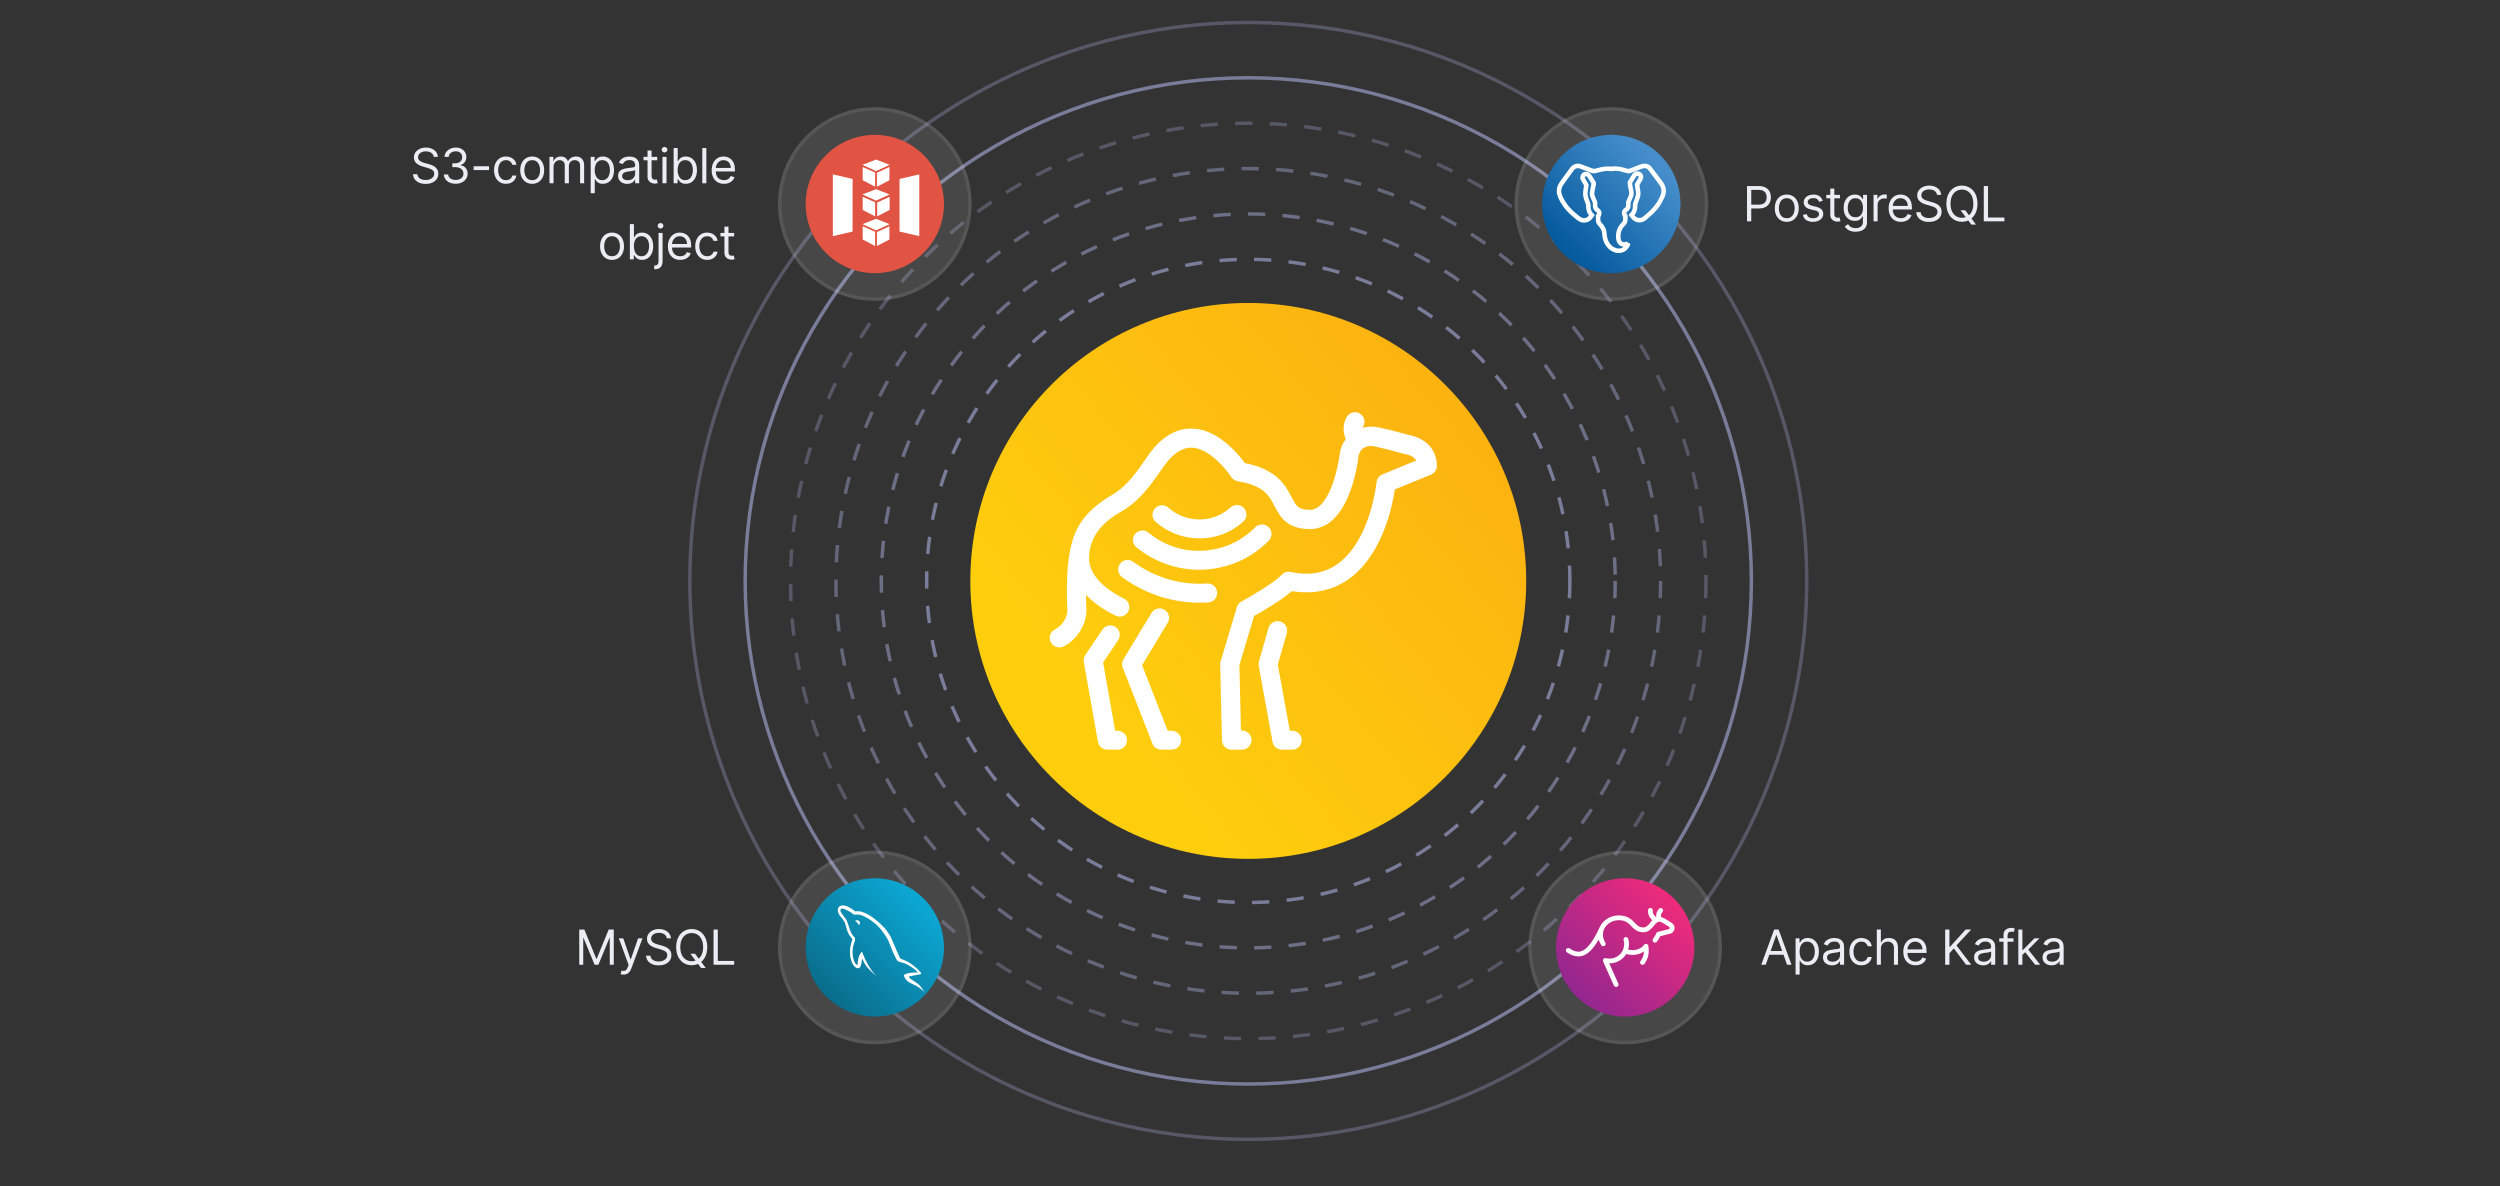 <svg width="723" height="343" viewBox="0 0 723 343" fill="none" xmlns="http://www.w3.org/2000/svg">
<rect x="0" y="0" width="723" height="343" fill="#333333" stroke="none"/>
<circle opacity="0.5" cx="361.001" cy="168" r="132.376" stroke="#C0C8FF" stroke-opacity="0.5" stroke-dasharray="5 5"></circle>
<circle cx="361" cy="168" r="145.5" stroke="#C0C8FF" stroke-opacity="0.5"></circle>
<circle opacity="0.5" cx="361" cy="168" r="161.5" stroke="#C0C8FF" stroke-opacity="0.5"></circle>
<circle opacity="0.8" cx="361" cy="168" r="106.129" stroke="#C0C8FF" stroke-opacity="0.5" stroke-dasharray="5 5"></circle>
<circle opacity="0.7" cx="361.001" cy="168" r="119.253" stroke="#C0C8FF" stroke-opacity="0.5" stroke-dasharray="5 5"></circle>
<circle cx="361" cy="168" r="93.006" stroke="#C0C8FF" stroke-opacity="0.5" stroke-dasharray="5 5"></circle>
<path d="M360.999 248.382C405.393 248.382 441.381 212.394 441.381 168C441.381 123.606 405.393 87.618 360.999 87.618C316.605 87.618 280.617 123.606 280.617 168C280.617 212.394 316.605 248.382 360.999 248.382Z" fill="url(#paint0_linear_10584_18460)"></path>
<path d="M373.699 216.803H370.71C369.378 216.803 368.241 215.864 368.014 214.535L364.018 192.537C363.953 192.116 363.953 191.694 364.083 191.306L366.844 181.618C367.267 180.16 368.794 179.318 370.256 179.739C371.717 180.16 372.562 181.683 372.14 183.141L369.541 192.213L373.017 211.328H373.699C375.226 211.328 376.461 212.559 376.461 214.082C376.461 215.605 375.226 216.803 373.699 216.803ZM359.144 216.803H356.155C354.661 216.803 353.426 215.605 353.394 214.114L352.874 192.116C352.874 191.824 352.907 191.532 353.004 191.273L357.715 175.56C357.845 175.171 358.007 174.847 358.267 174.556C358.462 174.296 358.722 174.102 359.047 173.94C361.549 172.579 368.469 168.562 370.678 166.229C370.743 166.164 370.808 166.099 370.873 166.035C371.165 165.775 371.523 165.581 371.88 165.451C372.237 165.322 372.627 165.29 373.017 165.354C373.115 165.354 373.212 165.387 373.309 165.419C378.735 166.553 383.218 165.743 387.02 162.957C396.181 156.25 398.001 140.375 398.098 139.5C398.196 138.496 398.813 137.589 399.788 137.2L409.567 133.182C409.112 132.405 408.105 131.563 405.896 131.206C405.798 131.174 405.701 131.174 405.603 131.141C401.997 130.137 397.513 129.003 396.604 128.971C394.654 128.971 393.387 129.91 392.9 131.757C392.575 134.705 389.976 153.01 378.833 153.01C372.075 153.01 370.158 149.317 368.599 146.369C367.007 143.323 365.512 140.407 357.942 139.176C357.163 139.047 356.48 138.593 356.058 137.945C354.563 135.645 349.625 129.619 344.622 129.457C341.925 129.392 339.294 131.109 336.792 134.543C336.435 135.029 336.045 135.58 335.655 136.163C333.283 139.565 330.067 144.198 325.616 147.114C325.356 147.308 324.999 147.503 324.609 147.729C321.945 149.285 316.877 152.298 315.382 158.065C315.382 158.097 315.35 158.162 315.35 158.194C315.09 159.199 314.96 160.333 314.96 161.499C314.96 167.817 322.66 171.964 325.031 173.098C326.396 173.746 326.981 175.398 326.331 176.759C325.681 178.119 324.024 178.703 322.66 178.055C320.873 177.212 317.429 175.365 314.538 172.482C314.375 172.32 314.213 172.158 314.05 171.996C314.083 173.357 314.115 174.75 314.18 176.208C314.375 180.387 311.451 185.117 307.52 186.964C306.155 187.612 304.499 187.029 303.849 185.636C303.199 184.275 303.784 182.623 305.181 181.975C307.293 181.003 308.755 178.249 308.69 176.467C308.397 170.603 308.397 162.471 310.022 156.866C312.036 148.799 318.956 144.684 321.815 142.999C322.14 142.805 322.432 142.643 322.595 142.513C326.168 140.181 329.06 136.034 331.139 133.02C331.562 132.405 331.984 131.822 332.341 131.303C335.98 126.282 340.171 123.819 344.817 123.949C348.683 124.046 352.549 125.99 356.35 129.683C358.007 131.303 359.274 132.923 360.022 133.928C369.346 135.774 371.75 140.375 373.537 143.777C374.934 146.466 375.454 147.438 378.865 147.438C382.049 147.438 384.193 143.323 385.428 139.857C386.922 135.645 387.474 131.303 387.507 130.915C387.507 130.817 387.539 130.72 387.572 130.591C387.572 130.558 387.572 130.558 387.572 130.526C387.897 129.165 388.449 127.999 389.196 126.994C388.482 125.31 388.157 123.074 389.424 120.677C390.139 119.348 391.795 118.797 393.128 119.51C394.46 120.223 395.012 121.875 394.297 123.204C394.2 123.366 394.135 123.528 394.102 123.69C394.914 123.495 395.792 123.366 396.701 123.366C398.521 123.366 404.434 124.953 407.033 125.698C412.361 126.638 415.545 130.007 415.545 134.738C415.545 135.839 414.862 136.844 413.823 137.265L403.394 141.541C402.679 146.369 399.82 160.3 390.333 167.266C385.59 170.732 380.002 171.964 373.602 170.959C370.483 173.648 365.025 176.856 362.686 178.152L358.43 192.375L358.884 211.263H359.177C360.704 211.263 361.938 212.494 361.938 214.017C361.938 215.54 360.671 216.803 359.144 216.803ZM338.839 216.803H335.85C334.713 216.803 333.706 216.123 333.283 215.054L324.706 193.088C324.382 192.31 324.479 191.403 324.901 190.69L332.991 177.277C333.771 175.981 335.46 175.56 336.76 176.337C338.059 177.115 338.482 178.8 337.702 180.096L330.294 192.375L337.702 211.328H338.807C340.333 211.328 341.568 212.559 341.568 214.082C341.568 215.605 340.366 216.803 338.839 216.803ZM323.212 216.803H320.223C318.891 216.803 317.754 215.864 317.526 214.535L313.433 191.468C313.303 190.755 313.465 190.042 313.855 189.459L318.826 182.072C319.671 180.808 321.393 180.484 322.627 181.327C323.894 182.169 324.219 183.886 323.374 185.117L319.021 191.597L322.497 211.328H323.179C324.706 211.328 325.941 212.559 325.941 214.082C325.941 215.605 324.739 216.803 323.212 216.803ZM346.929 174.296C338.871 174.296 331.009 171.704 324.479 166.877C323.244 165.97 323.017 164.253 323.894 163.054C324.804 161.823 326.526 161.596 327.728 162.471C333.901 167.039 341.471 169.242 349.073 168.756C350.6 168.659 351.899 169.793 351.997 171.316C352.094 172.838 350.957 174.134 349.43 174.232C348.618 174.264 347.773 174.296 346.929 174.296ZM346.799 164.771C340.236 164.771 333.771 162.471 328.638 158.259C327.468 157.287 327.306 155.57 328.28 154.404C329.255 153.237 330.977 153.075 332.146 154.047C337.085 158.129 343.322 159.944 349.658 159.101C354.791 158.453 359.404 156.153 363.011 152.492C364.083 151.423 365.805 151.39 366.909 152.46C367.981 153.529 368.014 155.246 366.942 156.347C362.458 160.916 356.708 163.734 350.34 164.544C349.203 164.706 348.001 164.771 346.799 164.771ZM346.831 155.7C342.218 155.7 337.734 154.015 334.226 150.937C333.089 149.933 332.991 148.215 333.998 147.049C335.005 145.915 336.727 145.818 337.897 146.822C340.821 149.414 344.719 150.613 348.553 150.127C351.282 149.771 353.816 148.604 355.863 146.757C357 145.753 358.722 145.818 359.762 146.952C360.769 148.086 360.704 149.803 359.567 150.84C356.675 153.432 353.134 155.084 349.268 155.57C348.423 155.635 347.611 155.7 346.831 155.7Z" fill="white"></path>
<path d="M125.434 45.364C125.374 44.86 125.132 44.469 124.708 44.19C124.284 43.912 123.763 43.773 123.147 43.773C122.696 43.773 122.302 43.846 121.964 43.992C121.629 44.137 121.367 44.338 121.178 44.593C120.993 44.848 120.9 45.138 120.9 45.463C120.9 45.735 120.964 45.968 121.094 46.164C121.226 46.356 121.395 46.517 121.601 46.646C121.806 46.772 122.022 46.877 122.247 46.959C122.473 47.039 122.68 47.104 122.869 47.153L123.903 47.432C124.168 47.501 124.463 47.597 124.788 47.72C125.116 47.843 125.429 48.01 125.727 48.222C126.029 48.431 126.277 48.7 126.473 49.028C126.669 49.356 126.766 49.758 126.766 50.236C126.766 50.786 126.622 51.283 126.334 51.727C126.049 52.171 125.631 52.524 125.081 52.786C124.534 53.048 123.87 53.179 123.087 53.179C122.358 53.179 121.727 53.061 121.193 52.826C120.663 52.591 120.245 52.263 119.94 51.842C119.639 51.421 119.468 50.932 119.428 50.375H120.701C120.734 50.76 120.863 51.078 121.089 51.33C121.317 51.578 121.606 51.764 121.954 51.886C122.305 52.006 122.683 52.065 123.087 52.065C123.558 52.065 123.981 51.989 124.355 51.837C124.73 51.681 125.026 51.465 125.245 51.19C125.464 50.912 125.573 50.587 125.573 50.216C125.573 49.878 125.479 49.603 125.29 49.391C125.101 49.178 124.852 49.006 124.544 48.874C124.236 48.741 123.903 48.625 123.545 48.526L122.292 48.168C121.496 47.939 120.867 47.612 120.403 47.188C119.939 46.764 119.707 46.209 119.707 45.523C119.707 44.953 119.861 44.456 120.169 44.031C120.481 43.604 120.898 43.272 121.422 43.037C121.949 42.798 122.537 42.679 123.187 42.679C123.843 42.679 124.426 42.797 124.937 43.032C125.447 43.264 125.852 43.582 126.15 43.986C126.451 44.391 126.611 44.85 126.627 45.364H125.434ZM131.805 53.139C131.149 53.139 130.564 53.026 130.05 52.801C129.539 52.576 129.133 52.263 128.832 51.861C128.534 51.457 128.371 50.988 128.345 50.455H129.597C129.624 50.783 129.737 51.066 129.936 51.305C130.134 51.54 130.395 51.722 130.716 51.852C131.038 51.981 131.394 52.045 131.785 52.045C132.222 52.045 132.61 51.969 132.948 51.817C133.286 51.664 133.552 51.452 133.744 51.18C133.936 50.909 134.032 50.594 134.032 50.236C134.032 49.861 133.939 49.532 133.754 49.246C133.568 48.958 133.296 48.733 132.938 48.57C132.58 48.408 132.143 48.327 131.626 48.327H130.811V47.233H131.626C132.03 47.233 132.385 47.16 132.69 47.014C132.998 46.868 133.238 46.663 133.411 46.398C133.586 46.133 133.674 45.821 133.674 45.463C133.674 45.118 133.598 44.818 133.445 44.563C133.293 44.308 133.078 44.109 132.799 43.967C132.524 43.824 132.199 43.753 131.825 43.753C131.473 43.753 131.142 43.818 130.83 43.947C130.522 44.073 130.27 44.257 130.075 44.499C129.879 44.737 129.773 45.026 129.757 45.364H128.563C128.583 44.83 128.744 44.363 129.046 43.962C129.347 43.557 129.742 43.242 130.229 43.017C130.719 42.792 131.258 42.679 131.845 42.679C132.474 42.679 133.015 42.807 133.465 43.062C133.916 43.314 134.262 43.647 134.504 44.061C134.746 44.475 134.867 44.923 134.867 45.403C134.867 45.977 134.717 46.466 134.415 46.87C134.117 47.274 133.711 47.554 133.197 47.71V47.79C133.84 47.896 134.342 48.169 134.703 48.61C135.065 49.048 135.245 49.59 135.245 50.236C135.245 50.789 135.094 51.286 134.793 51.727C134.494 52.165 134.087 52.51 133.57 52.761C133.053 53.013 132.464 53.139 131.805 53.139ZM141.423 48.088V49.182H136.969V48.088H141.423ZM146.34 53.159C145.624 53.159 145.008 52.99 144.491 52.652C143.974 52.314 143.576 51.848 143.298 51.255C143.019 50.662 142.88 49.984 142.88 49.222C142.88 48.446 143.022 47.762 143.308 47.168C143.596 46.572 143.997 46.106 144.511 45.771C145.028 45.433 145.631 45.264 146.32 45.264C146.857 45.264 147.341 45.364 147.772 45.562C148.203 45.761 148.556 46.04 148.831 46.398C149.106 46.756 149.277 47.173 149.343 47.651H148.17C148.08 47.303 147.881 46.994 147.573 46.726C147.268 46.454 146.857 46.318 146.34 46.318C145.883 46.318 145.482 46.438 145.137 46.676C144.796 46.911 144.529 47.245 144.337 47.675C144.148 48.103 144.053 48.605 144.053 49.182C144.053 49.772 144.146 50.285 144.332 50.723C144.521 51.16 144.786 51.5 145.127 51.742C145.472 51.984 145.876 52.105 146.34 52.105C146.645 52.105 146.922 52.052 147.17 51.946C147.419 51.84 147.629 51.688 147.802 51.489C147.974 51.29 148.097 51.051 148.17 50.773H149.343C149.277 51.224 149.113 51.63 148.851 51.991C148.592 52.349 148.249 52.634 147.822 52.846C147.397 53.055 146.904 53.159 146.34 53.159ZM153.911 53.159C153.221 53.159 152.616 52.995 152.096 52.667C151.579 52.339 151.174 51.88 150.883 51.29C150.594 50.7 150.45 50.01 150.45 49.222C150.45 48.426 150.594 47.732 150.883 47.139C151.174 46.545 151.579 46.084 152.096 45.756C152.616 45.428 153.221 45.264 153.911 45.264C154.6 45.264 155.203 45.428 155.72 45.756C156.241 46.084 156.645 46.545 156.933 47.139C157.225 47.732 157.371 48.426 157.371 49.222C157.371 50.01 157.225 50.7 156.933 51.29C156.645 51.88 156.241 52.339 155.72 52.667C155.203 52.995 154.6 53.159 153.911 53.159ZM153.911 52.105C154.434 52.105 154.865 51.971 155.203 51.702C155.541 51.434 155.791 51.081 155.954 50.644C156.116 50.206 156.197 49.732 156.197 49.222C156.197 48.711 156.116 48.236 155.954 47.795C155.791 47.354 155.541 46.998 155.203 46.726C154.865 46.454 154.434 46.318 153.911 46.318C153.387 46.318 152.956 46.454 152.618 46.726C152.28 46.998 152.03 47.354 151.867 47.795C151.705 48.236 151.624 48.711 151.624 49.222C151.624 49.732 151.705 50.206 151.867 50.644C152.03 51.081 152.28 51.434 152.618 51.702C152.956 51.971 153.387 52.105 153.911 52.105ZM158.912 53V45.364H160.045V46.557H160.145C160.304 46.149 160.561 45.833 160.915 45.607C161.27 45.379 161.696 45.264 162.193 45.264C162.697 45.264 163.116 45.379 163.451 45.607C163.789 45.833 164.052 46.149 164.241 46.557H164.321C164.516 46.162 164.81 45.849 165.201 45.617C165.592 45.382 166.061 45.264 166.608 45.264C167.291 45.264 167.849 45.478 168.283 45.906C168.717 46.33 168.934 46.991 168.934 47.889V53H167.761V47.889C167.761 47.326 167.607 46.923 167.299 46.681C166.991 46.439 166.628 46.318 166.21 46.318C165.673 46.318 165.257 46.481 164.962 46.805C164.667 47.127 164.52 47.535 164.52 48.028V53H163.327V47.77C163.327 47.336 163.186 46.986 162.904 46.721C162.622 46.452 162.259 46.318 161.815 46.318C161.51 46.318 161.225 46.399 160.96 46.562C160.698 46.724 160.486 46.95 160.324 47.238C160.165 47.523 160.085 47.853 160.085 48.227V53H158.912ZM170.83 55.864V45.364H171.963V46.577H172.102C172.189 46.444 172.308 46.275 172.46 46.07C172.616 45.861 172.838 45.675 173.127 45.513C173.418 45.347 173.813 45.264 174.31 45.264C174.953 45.264 175.52 45.425 176.01 45.746C176.501 46.068 176.883 46.524 177.159 47.114C177.434 47.704 177.571 48.4 177.571 49.202C177.571 50.01 177.434 50.711 177.159 51.305C176.883 51.895 176.502 52.352 176.015 52.677C175.528 52.998 174.966 53.159 174.33 53.159C173.839 53.159 173.446 53.078 173.151 52.916C172.856 52.75 172.629 52.562 172.47 52.354C172.311 52.142 172.189 51.966 172.102 51.827H172.003V55.864H170.83ZM171.983 49.182C171.983 49.758 172.068 50.267 172.237 50.708C172.406 51.146 172.653 51.489 172.977 51.737C173.302 51.983 173.7 52.105 174.171 52.105C174.661 52.105 175.07 51.976 175.399 51.717C175.73 51.456 175.979 51.104 176.144 50.663C176.313 50.219 176.398 49.725 176.398 49.182C176.398 48.645 176.315 48.161 176.149 47.73C175.987 47.296 175.74 46.953 175.409 46.701C175.08 46.446 174.668 46.318 174.171 46.318C173.693 46.318 173.292 46.439 172.968 46.681C172.643 46.92 172.397 47.255 172.232 47.685C172.066 48.113 171.983 48.612 171.983 49.182ZM181.358 53.179C180.874 53.179 180.435 53.088 180.041 52.906C179.646 52.72 179.333 52.453 179.101 52.105C178.869 51.754 178.753 51.33 178.753 50.832C178.753 50.395 178.839 50.04 179.012 49.769C179.184 49.493 179.414 49.278 179.703 49.122C179.991 48.966 180.309 48.85 180.657 48.774C181.008 48.695 181.361 48.632 181.716 48.585C182.18 48.526 182.556 48.481 182.845 48.451C183.136 48.418 183.348 48.363 183.481 48.287C183.617 48.211 183.685 48.078 183.685 47.889V47.849C183.685 47.359 183.551 46.978 183.282 46.706C183.017 46.434 182.614 46.298 182.074 46.298C181.514 46.298 181.075 46.421 180.757 46.666C180.438 46.911 180.215 47.173 180.085 47.452L178.972 47.054C179.171 46.59 179.436 46.229 179.767 45.97C180.102 45.708 180.467 45.526 180.861 45.423C181.259 45.317 181.65 45.264 182.034 45.264C182.28 45.264 182.561 45.294 182.879 45.354C183.201 45.41 183.511 45.528 183.809 45.707C184.111 45.886 184.361 46.156 184.56 46.517C184.759 46.878 184.858 47.362 184.858 47.969V53H183.685V51.966H183.625C183.546 52.132 183.413 52.309 183.227 52.498C183.042 52.687 182.795 52.847 182.487 52.98C182.178 53.113 181.802 53.179 181.358 53.179ZM181.537 52.125C182.001 52.125 182.392 52.034 182.71 51.852C183.032 51.669 183.274 51.434 183.436 51.146C183.602 50.857 183.685 50.554 183.685 50.236V49.162C183.635 49.222 183.526 49.276 183.357 49.326C183.191 49.372 182.999 49.414 182.78 49.45C182.565 49.483 182.354 49.513 182.149 49.54C181.946 49.563 181.782 49.583 181.656 49.599C181.352 49.639 181.066 49.704 180.801 49.793C180.539 49.88 180.327 50.01 180.165 50.186C180.006 50.358 179.926 50.594 179.926 50.892C179.926 51.3 180.077 51.608 180.379 51.817C180.684 52.022 181.07 52.125 181.537 52.125ZM190.071 45.364V46.358H186.113V45.364H190.071ZM187.267 43.534H188.44V50.812C188.44 51.144 188.488 51.392 188.584 51.558C188.684 51.721 188.81 51.83 188.962 51.886C189.118 51.939 189.282 51.966 189.454 51.966C189.583 51.966 189.69 51.959 189.772 51.946C189.855 51.929 189.922 51.916 189.971 51.906L190.21 52.96C190.13 52.99 190.019 53.02 189.877 53.05C189.734 53.083 189.554 53.099 189.335 53.099C189.003 53.099 188.679 53.028 188.36 52.886C188.046 52.743 187.784 52.526 187.575 52.234C187.369 51.943 187.267 51.575 187.267 51.131V43.534ZM191.586 53V45.364H192.759V53H191.586ZM192.182 44.091C191.953 44.091 191.756 44.013 191.591 43.857C191.428 43.702 191.347 43.514 191.347 43.295C191.347 43.077 191.428 42.889 191.591 42.734C191.756 42.578 191.953 42.5 192.182 42.5C192.411 42.5 192.606 42.578 192.769 42.734C192.935 42.889 193.017 43.077 193.017 43.295C193.017 43.514 192.935 43.702 192.769 43.857C192.606 44.013 192.411 44.091 192.182 44.091ZM194.817 53V42.818H195.99V46.577H196.09C196.176 46.444 196.295 46.275 196.448 46.07C196.603 45.861 196.825 45.675 197.114 45.513C197.405 45.347 197.8 45.264 198.297 45.264C198.94 45.264 199.507 45.425 199.997 45.746C200.488 46.068 200.871 46.524 201.146 47.114C201.421 47.704 201.558 48.4 201.558 49.202C201.558 50.01 201.421 50.711 201.146 51.305C200.871 51.895 200.49 52.352 200.002 52.677C199.515 52.998 198.953 53.159 198.317 53.159C197.826 53.159 197.434 53.078 197.139 52.916C196.844 52.75 196.617 52.562 196.458 52.354C196.298 52.142 196.176 51.966 196.09 51.827H195.95V53H194.817ZM195.97 49.182C195.97 49.758 196.055 50.267 196.224 50.708C196.393 51.146 196.64 51.489 196.965 51.737C197.289 51.983 197.687 52.105 198.158 52.105C198.648 52.105 199.058 51.976 199.386 51.717C199.717 51.456 199.966 51.104 200.132 50.663C200.301 50.219 200.385 49.725 200.385 49.182C200.385 48.645 200.302 48.161 200.137 47.73C199.974 47.296 199.727 46.953 199.396 46.701C199.068 46.446 198.655 46.318 198.158 46.318C197.681 46.318 197.28 46.439 196.955 46.681C196.63 46.92 196.385 47.255 196.219 47.685C196.053 48.113 195.97 48.612 195.97 49.182ZM204.276 42.818V53H203.103V42.818H204.276ZM209.377 53.159C208.641 53.159 208.007 52.997 207.473 52.672C206.943 52.344 206.533 51.886 206.245 51.3C205.96 50.71 205.817 50.024 205.817 49.242C205.817 48.459 205.96 47.77 206.245 47.173C206.533 46.573 206.934 46.106 207.448 45.771C207.965 45.433 208.568 45.264 209.258 45.264C209.656 45.264 210.048 45.331 210.436 45.463C210.824 45.596 211.177 45.811 211.495 46.109C211.813 46.404 212.067 46.795 212.256 47.283C212.445 47.77 212.539 48.37 212.539 49.082V49.58H206.653V48.565H211.346C211.346 48.135 211.26 47.75 211.087 47.412C210.918 47.074 210.676 46.807 210.362 46.611C210.05 46.416 209.682 46.318 209.258 46.318C208.79 46.318 208.386 46.434 208.045 46.666C207.707 46.895 207.446 47.193 207.264 47.561C207.082 47.929 206.991 48.323 206.991 48.744V49.42C206.991 49.997 207.09 50.486 207.289 50.887C207.491 51.285 207.771 51.588 208.129 51.797C208.487 52.002 208.903 52.105 209.377 52.105C209.685 52.105 209.964 52.062 210.212 51.976C210.464 51.886 210.681 51.754 210.864 51.578C211.046 51.399 211.187 51.177 211.286 50.912L212.42 51.23C212.3 51.615 212.1 51.953 211.818 52.244C211.536 52.533 211.188 52.758 210.774 52.92C210.36 53.08 209.894 53.159 209.377 53.159ZM177 75.159C176.311 75.159 175.706 74.995 175.186 74.667C174.669 74.339 174.264 73.88 173.973 73.29C173.684 72.7 173.54 72.01 173.54 71.222C173.54 70.426 173.684 69.732 173.973 69.138C174.264 68.545 174.669 68.085 175.186 67.756C175.706 67.428 176.311 67.264 177 67.264C177.69 67.264 178.293 67.428 178.81 67.756C179.33 68.085 179.735 68.545 180.023 69.138C180.315 69.732 180.461 70.426 180.461 71.222C180.461 72.01 180.315 72.7 180.023 73.29C179.735 73.88 179.33 74.339 178.81 74.667C178.293 74.995 177.69 75.159 177 75.159ZM177 74.105C177.524 74.105 177.955 73.971 178.293 73.702C178.631 73.434 178.881 73.081 179.044 72.644C179.206 72.206 179.287 71.732 179.287 71.222C179.287 70.711 179.206 70.236 179.044 69.795C178.881 69.354 178.631 68.998 178.293 68.726C177.955 68.454 177.524 68.318 177 68.318C176.477 68.318 176.046 68.454 175.708 68.726C175.37 68.998 175.119 69.354 174.957 69.795C174.795 70.236 174.713 70.711 174.713 71.222C174.713 71.732 174.795 72.206 174.957 72.644C175.119 73.081 175.37 73.434 175.708 73.702C176.046 73.971 176.477 74.105 177 74.105ZM182.161 75V64.818H183.334V68.577H183.433C183.52 68.444 183.639 68.275 183.791 68.07C183.947 67.861 184.169 67.675 184.458 67.513C184.749 67.347 185.144 67.264 185.641 67.264C186.284 67.264 186.851 67.425 187.341 67.746C187.832 68.068 188.214 68.524 188.49 69.114C188.765 69.704 188.902 70.4 188.902 71.202C188.902 72.01 188.765 72.711 188.49 73.305C188.214 73.895 187.833 74.352 187.346 74.677C186.859 74.998 186.297 75.159 185.661 75.159C185.17 75.159 184.777 75.078 184.482 74.915C184.187 74.75 183.96 74.562 183.801 74.354C183.642 74.142 183.52 73.966 183.433 73.827H183.294V75H182.161ZM183.314 71.182C183.314 71.758 183.399 72.267 183.568 72.708C183.737 73.146 183.984 73.489 184.308 73.737C184.633 73.983 185.031 74.105 185.502 74.105C185.992 74.105 186.401 73.976 186.73 73.717C187.061 73.456 187.31 73.104 187.475 72.663C187.644 72.219 187.729 71.725 187.729 71.182C187.729 70.645 187.646 70.161 187.48 69.73C187.318 69.296 187.071 68.953 186.74 68.701C186.411 68.446 185.999 68.318 185.502 68.318C185.024 68.318 184.623 68.439 184.298 68.681C183.974 68.92 183.728 69.254 183.563 69.685C183.397 70.113 183.314 70.612 183.314 71.182ZM190.447 67.364H191.62V75.557C191.62 76.028 191.539 76.435 191.377 76.78C191.218 77.124 190.976 77.391 190.651 77.58C190.329 77.769 189.923 77.864 189.433 77.864C189.393 77.864 189.353 77.864 189.313 77.864C189.274 77.864 189.234 77.864 189.194 77.864V76.77C189.234 76.77 189.27 76.77 189.303 76.77C189.337 76.77 189.373 76.77 189.413 76.77C189.771 76.77 190.033 76.664 190.198 76.452C190.364 76.243 190.447 75.945 190.447 75.557V67.364ZM191.024 66.091C190.795 66.091 190.598 66.013 190.432 65.857C190.27 65.701 190.188 65.514 190.188 65.296C190.188 65.077 190.27 64.889 190.432 64.734C190.598 64.578 190.795 64.5 191.024 64.5C191.252 64.5 191.448 64.578 191.61 64.734C191.776 64.889 191.859 65.077 191.859 65.296C191.859 65.514 191.776 65.701 191.61 65.857C191.448 66.013 191.252 66.091 191.024 66.091ZM196.721 75.159C195.985 75.159 195.35 74.997 194.817 74.672C194.286 74.344 193.877 73.886 193.589 73.3C193.304 72.71 193.161 72.024 193.161 71.242C193.161 70.459 193.304 69.77 193.589 69.173C193.877 68.573 194.278 68.106 194.792 67.771C195.309 67.433 195.912 67.264 196.602 67.264C196.999 67.264 197.392 67.331 197.78 67.463C198.168 67.596 198.521 67.811 198.839 68.109C199.157 68.404 199.411 68.796 199.599 69.283C199.788 69.77 199.883 70.37 199.883 71.082V71.579H193.996V70.565H198.69C198.69 70.135 198.603 69.75 198.431 69.412C198.262 69.074 198.02 68.807 197.705 68.612C197.394 68.416 197.026 68.318 196.602 68.318C196.134 68.318 195.73 68.434 195.388 68.666C195.05 68.895 194.79 69.193 194.608 69.561C194.426 69.929 194.335 70.323 194.335 70.744V71.421C194.335 71.997 194.434 72.486 194.633 72.887C194.835 73.285 195.115 73.588 195.473 73.797C195.831 74.002 196.247 74.105 196.721 74.105C197.029 74.105 197.308 74.062 197.556 73.976C197.808 73.886 198.025 73.754 198.207 73.578C198.39 73.399 198.531 73.177 198.63 72.912L199.763 73.23C199.644 73.615 199.444 73.953 199.162 74.244C198.88 74.533 198.532 74.758 198.118 74.921C197.704 75.079 197.238 75.159 196.721 75.159ZM204.52 75.159C203.804 75.159 203.188 74.99 202.67 74.652C202.153 74.314 201.756 73.848 201.477 73.255C201.199 72.662 201.06 71.984 201.06 71.222C201.06 70.446 201.202 69.762 201.487 69.168C201.776 68.572 202.177 68.106 202.69 67.771C203.207 67.433 203.811 67.264 204.5 67.264C205.037 67.264 205.521 67.364 205.952 67.562C206.383 67.761 206.736 68.04 207.011 68.398C207.286 68.756 207.456 69.173 207.523 69.651H206.349C206.26 69.303 206.061 68.994 205.753 68.726C205.448 68.454 205.037 68.318 204.52 68.318C204.063 68.318 203.661 68.438 203.317 68.676C202.975 68.912 202.709 69.245 202.516 69.675C202.327 70.103 202.233 70.605 202.233 71.182C202.233 71.772 202.326 72.285 202.511 72.723C202.7 73.16 202.965 73.5 203.307 73.742C203.652 73.984 204.056 74.105 204.52 74.105C204.825 74.105 205.102 74.052 205.35 73.946C205.599 73.84 205.809 73.688 205.982 73.489C206.154 73.29 206.277 73.051 206.349 72.773H207.523C207.456 73.224 207.292 73.629 207.031 73.991C206.772 74.349 206.429 74.634 206.001 74.846C205.577 75.055 205.083 75.159 204.52 75.159ZM212.309 67.364V68.358H208.352V67.364H212.309ZM209.505 65.534H210.678V72.812C210.678 73.144 210.726 73.392 210.822 73.558C210.922 73.721 211.048 73.83 211.2 73.886C211.356 73.939 211.52 73.966 211.692 73.966C211.822 73.966 211.928 73.959 212.011 73.946C212.094 73.93 212.16 73.916 212.21 73.906L212.448 74.96C212.369 74.99 212.258 75.02 212.115 75.05C211.973 75.083 211.792 75.099 211.573 75.099C211.242 75.099 210.917 75.028 210.599 74.886C210.284 74.743 210.022 74.526 209.813 74.234C209.608 73.943 209.505 73.575 209.505 73.131V65.534Z" fill="#EBEDF5"></path>
<path d="M167.518 268.818H168.99L172.45 277.27H172.569L176.029 268.818H177.501V279H176.348V271.264H176.248L173.066 279H171.953L168.771 271.264H168.672V279H167.518V268.818ZM180.32 281.864C180.121 281.864 179.944 281.847 179.788 281.814C179.632 281.784 179.524 281.754 179.465 281.724L179.763 280.69C180.048 280.763 180.3 280.79 180.519 280.77C180.737 280.75 180.931 280.652 181.1 280.477C181.273 280.304 181.43 280.024 181.573 279.636L181.791 279.04L178.968 271.364H180.24L182.348 277.449H182.428L184.536 271.364H185.808L182.567 280.114C182.421 280.508 182.24 280.835 182.025 281.093C181.81 281.355 181.559 281.549 181.274 281.675C180.993 281.801 180.674 281.864 180.32 281.864ZM192.834 271.364C192.775 270.86 192.533 270.469 192.108 270.19C191.684 269.912 191.164 269.773 190.547 269.773C190.097 269.773 189.702 269.846 189.364 269.991C189.029 270.137 188.768 270.338 188.579 270.593C188.393 270.848 188.3 271.138 188.3 271.463C188.3 271.735 188.365 271.969 188.494 272.164C188.627 272.356 188.796 272.517 189.001 272.646C189.207 272.772 189.422 272.877 189.648 272.96C189.873 273.039 190.08 273.104 190.269 273.153L191.303 273.432C191.568 273.501 191.863 273.598 192.188 273.72C192.516 273.843 192.829 274.01 193.128 274.222C193.429 274.431 193.678 274.7 193.873 275.028C194.069 275.356 194.167 275.759 194.167 276.236C194.167 276.786 194.023 277.283 193.734 277.727C193.449 278.171 193.032 278.524 192.481 278.786C191.934 279.048 191.27 279.179 190.488 279.179C189.759 279.179 189.127 279.061 188.594 278.826C188.063 278.591 187.646 278.263 187.341 277.842C187.039 277.421 186.868 276.932 186.829 276.375H188.101C188.135 276.759 188.264 277.078 188.489 277.33C188.718 277.578 189.006 277.764 189.354 277.886C189.706 278.006 190.083 278.065 190.488 278.065C190.958 278.065 191.381 277.989 191.756 277.837C192.13 277.681 192.427 277.465 192.645 277.19C192.864 276.912 192.974 276.587 192.974 276.216C192.974 275.878 192.879 275.603 192.69 275.391C192.501 275.179 192.253 275.006 191.944 274.874C191.636 274.741 191.303 274.625 190.945 274.526L189.692 274.168C188.897 273.939 188.267 273.612 187.803 273.188C187.339 272.764 187.107 272.209 187.107 271.523C187.107 270.953 187.261 270.455 187.569 270.031C187.881 269.604 188.299 269.272 188.822 269.037C189.349 268.798 189.938 268.679 190.587 268.679C191.243 268.679 191.827 268.797 192.337 269.032C192.848 269.264 193.252 269.582 193.55 269.987C193.852 270.391 194.011 270.85 194.028 271.364H192.834ZM199.643 275.818H200.995L202.129 277.31L202.427 277.707L204.117 279.955H202.765L201.651 278.463L201.373 278.085L199.643 275.818ZM204.535 273.909C204.535 274.983 204.341 275.911 203.953 276.693C203.565 277.475 203.033 278.079 202.357 278.503C201.681 278.927 200.909 279.139 200.04 279.139C199.172 279.139 198.4 278.927 197.724 278.503C197.048 278.079 196.516 277.475 196.128 276.693C195.74 275.911 195.546 274.983 195.546 273.909C195.546 272.835 195.74 271.907 196.128 271.125C196.516 270.343 197.048 269.74 197.724 269.315C198.4 268.891 199.172 268.679 200.04 268.679C200.909 268.679 201.681 268.891 202.357 269.315C203.033 269.74 203.565 270.343 203.953 271.125C204.341 271.907 204.535 272.835 204.535 273.909ZM203.342 273.909C203.342 273.027 203.194 272.283 202.899 271.677C202.607 271.07 202.211 270.611 201.711 270.3C201.214 269.988 200.657 269.832 200.04 269.832C199.424 269.832 198.866 269.988 198.365 270.3C197.868 270.611 197.472 271.07 197.177 271.677C196.885 272.283 196.739 273.027 196.739 273.909C196.739 274.791 196.885 275.535 197.177 276.141C197.472 276.748 197.868 277.207 198.365 277.518C198.866 277.83 199.424 277.986 200.04 277.986C200.657 277.986 201.214 277.83 201.711 277.518C202.211 277.207 202.607 276.748 202.899 276.141C203.194 275.535 203.342 274.791 203.342 273.909ZM206.358 279V268.818H207.591V277.906H212.324V279H206.358Z" fill="#EBEDF5"></path>
<path d="M505.233 64V53.818H508.673C509.472 53.818 510.125 53.962 510.632 54.251C511.143 54.536 511.52 54.922 511.766 55.409C512.011 55.896 512.134 56.44 512.134 57.04C512.134 57.64 512.011 58.185 511.766 58.675C511.524 59.166 511.149 59.557 510.642 59.849C510.135 60.137 509.485 60.281 508.693 60.281H506.227V59.188H508.653C509.2 59.188 509.639 59.093 509.971 58.904C510.302 58.715 510.543 58.46 510.692 58.139C510.844 57.814 510.92 57.447 510.92 57.04C510.92 56.632 510.844 56.267 510.692 55.946C510.543 55.624 510.301 55.373 509.966 55.19C509.631 55.005 509.187 54.912 508.634 54.912H506.466V64H505.233ZM516.731 64.159C516.041 64.159 515.437 63.995 514.916 63.667C514.399 63.339 513.995 62.88 513.703 62.29C513.415 61.7 513.271 61.01 513.271 60.222C513.271 59.426 513.415 58.732 513.703 58.139C513.995 57.545 514.399 57.084 514.916 56.756C515.437 56.428 516.041 56.264 516.731 56.264C517.42 56.264 518.023 56.428 518.54 56.756C519.061 57.084 519.465 57.545 519.754 58.139C520.045 58.732 520.191 59.426 520.191 60.222C520.191 61.01 520.045 61.7 519.754 62.29C519.465 62.88 519.061 63.339 518.54 63.667C518.023 63.995 517.42 64.159 516.731 64.159ZM516.731 63.105C517.254 63.105 517.685 62.971 518.023 62.702C518.362 62.434 518.612 62.081 518.774 61.644C518.937 61.206 519.018 60.732 519.018 60.222C519.018 59.711 518.937 59.236 518.774 58.795C518.612 58.354 518.362 57.998 518.023 57.726C517.685 57.454 517.254 57.318 516.731 57.318C516.207 57.318 515.776 57.454 515.438 57.726C515.1 57.998 514.85 58.354 514.688 58.795C514.525 59.236 514.444 59.711 514.444 60.222C514.444 60.732 514.525 61.206 514.688 61.644C514.85 62.081 515.1 62.434 515.438 62.702C515.776 62.971 516.207 63.105 516.731 63.105ZM527.141 58.074L526.087 58.372C526.021 58.197 525.923 58.026 525.794 57.86C525.668 57.691 525.496 57.552 525.277 57.443C525.058 57.333 524.778 57.278 524.437 57.278C523.969 57.278 523.58 57.386 523.268 57.602C522.96 57.814 522.806 58.084 522.806 58.412C522.806 58.704 522.912 58.934 523.124 59.103C523.336 59.272 523.668 59.413 524.118 59.526L525.252 59.804C525.935 59.97 526.443 60.223 526.778 60.565C527.113 60.903 527.28 61.339 527.28 61.872C527.28 62.31 527.154 62.701 526.903 63.045C526.654 63.39 526.306 63.662 525.858 63.861C525.411 64.06 524.891 64.159 524.297 64.159C523.519 64.159 522.874 63.99 522.363 63.652C521.853 63.314 521.53 62.82 521.394 62.17L522.508 61.892C522.614 62.303 522.814 62.611 523.109 62.817C523.407 63.022 523.797 63.125 524.278 63.125C524.824 63.125 525.259 63.009 525.58 62.777C525.905 62.542 526.067 62.26 526.067 61.932C526.067 61.667 525.974 61.445 525.789 61.266C525.603 61.083 525.318 60.947 524.934 60.858L523.661 60.56C522.962 60.394 522.448 60.137 522.12 59.789C521.795 59.438 521.633 58.999 521.633 58.472C521.633 58.041 521.754 57.66 521.996 57.328C522.241 56.997 522.574 56.736 522.995 56.548C523.419 56.359 523.9 56.264 524.437 56.264C525.192 56.264 525.786 56.43 526.216 56.761C526.651 57.093 526.959 57.53 527.141 58.074ZM532.118 56.364V57.358H528.16V56.364H532.118ZM529.314 54.534H530.487V61.812C530.487 62.144 530.535 62.392 530.631 62.558C530.73 62.721 530.856 62.83 531.009 62.886C531.165 62.939 531.329 62.966 531.501 62.966C531.63 62.966 531.736 62.959 531.819 62.946C531.902 62.929 531.968 62.916 532.018 62.906L532.257 63.96C532.177 63.99 532.066 64.02 531.924 64.05C531.781 64.083 531.6 64.099 531.382 64.099C531.05 64.099 530.725 64.028 530.407 63.886C530.092 63.743 529.831 63.526 529.622 63.234C529.416 62.943 529.314 62.575 529.314 62.131V54.534ZM536.633 67.023C536.066 67.023 535.579 66.95 535.171 66.804C534.763 66.662 534.424 66.472 534.152 66.237C533.884 66.005 533.67 65.757 533.511 65.492L534.445 64.835C534.551 64.974 534.686 65.133 534.848 65.312C535.01 65.495 535.232 65.652 535.514 65.785C535.799 65.921 536.172 65.989 536.633 65.989C537.249 65.989 537.758 65.84 538.159 65.541C538.56 65.243 538.761 64.776 538.761 64.139V62.588H538.661C538.575 62.727 538.452 62.9 538.293 63.105C538.138 63.307 537.912 63.488 537.617 63.647C537.326 63.803 536.931 63.881 536.434 63.881C535.817 63.881 535.264 63.735 534.773 63.443C534.286 63.151 533.9 62.727 533.615 62.17C533.333 61.614 533.192 60.938 533.192 60.142C533.192 59.36 533.33 58.679 533.605 58.099C533.88 57.515 534.263 57.065 534.754 56.746C535.244 56.425 535.811 56.264 536.454 56.264C536.951 56.264 537.345 56.347 537.637 56.513C537.932 56.675 538.157 56.861 538.313 57.07C538.472 57.275 538.595 57.444 538.681 57.577H538.8V56.364H539.934V64.219C539.934 64.875 539.785 65.409 539.487 65.82C539.192 66.234 538.794 66.537 538.293 66.729C537.796 66.925 537.243 67.023 536.633 67.023ZM536.593 62.827C537.064 62.827 537.461 62.719 537.786 62.504C538.111 62.288 538.358 61.978 538.527 61.574C538.696 61.169 538.781 60.686 538.781 60.122C538.781 59.572 538.698 59.086 538.532 58.666C538.366 58.245 538.121 57.915 537.796 57.676C537.471 57.438 537.07 57.318 536.593 57.318C536.096 57.318 535.682 57.444 535.35 57.696C535.022 57.948 534.775 58.286 534.609 58.71C534.447 59.135 534.366 59.605 534.366 60.122C534.366 60.653 534.449 61.121 534.614 61.529C534.783 61.934 535.032 62.252 535.36 62.484C535.692 62.712 536.103 62.827 536.593 62.827ZM541.832 64V56.364H542.965V57.517H543.045C543.184 57.139 543.436 56.833 543.8 56.597C544.165 56.362 544.576 56.244 545.033 56.244C545.12 56.244 545.227 56.246 545.357 56.249C545.486 56.253 545.584 56.258 545.65 56.264V57.457C545.61 57.447 545.519 57.432 545.376 57.413C545.237 57.389 545.09 57.378 544.934 57.378C544.563 57.378 544.231 57.456 543.94 57.611C543.651 57.764 543.423 57.976 543.254 58.248C543.088 58.516 543.005 58.823 543.005 59.168V64H541.832ZM549.76 64.159C549.024 64.159 548.389 63.997 547.856 63.672C547.326 63.344 546.916 62.886 546.628 62.3C546.343 61.71 546.2 61.024 546.2 60.242C546.2 59.459 546.343 58.77 546.628 58.173C546.916 57.573 547.317 57.106 547.831 56.771C548.348 56.433 548.951 56.264 549.641 56.264C550.038 56.264 550.431 56.331 550.819 56.463C551.207 56.596 551.56 56.811 551.878 57.109C552.196 57.404 552.45 57.795 552.638 58.283C552.827 58.77 552.922 59.37 552.922 60.082V60.58H547.036V59.565H551.729C551.729 59.135 551.643 58.75 551.47 58.412C551.301 58.074 551.059 57.807 550.744 57.611C550.433 57.416 550.065 57.318 549.641 57.318C549.173 57.318 548.769 57.434 548.428 57.666C548.089 57.895 547.829 58.193 547.647 58.561C547.465 58.929 547.374 59.323 547.374 59.744V60.42C547.374 60.997 547.473 61.486 547.672 61.887C547.874 62.285 548.154 62.588 548.512 62.797C548.87 63.002 549.286 63.105 549.76 63.105C550.068 63.105 550.347 63.062 550.595 62.976C550.847 62.886 551.064 62.754 551.246 62.578C551.429 62.399 551.57 62.177 551.669 61.912L552.803 62.23C552.683 62.615 552.483 62.953 552.201 63.244C551.919 63.533 551.571 63.758 551.157 63.92C550.743 64.079 550.277 64.159 549.76 64.159ZM560.184 56.364C560.124 55.86 559.882 55.469 559.458 55.19C559.034 54.912 558.513 54.773 557.897 54.773C557.446 54.773 557.052 54.846 556.714 54.992C556.379 55.137 556.117 55.338 555.928 55.593C555.743 55.848 555.65 56.138 555.65 56.463C555.65 56.735 555.714 56.968 555.844 57.164C555.976 57.356 556.145 57.517 556.351 57.646C556.556 57.772 556.772 57.877 556.997 57.959C557.223 58.039 557.43 58.104 557.619 58.153L558.653 58.432C558.918 58.501 559.213 58.597 559.538 58.72C559.866 58.843 560.179 59.01 560.477 59.222C560.779 59.431 561.027 59.7 561.223 60.028C561.419 60.356 561.516 60.758 561.516 61.236C561.516 61.786 561.372 62.283 561.084 62.727C560.799 63.171 560.381 63.524 559.831 63.786C559.284 64.048 558.62 64.179 557.837 64.179C557.108 64.179 556.477 64.061 555.943 63.826C555.413 63.591 554.995 63.263 554.69 62.842C554.389 62.421 554.218 61.932 554.178 61.375H555.451C555.484 61.76 555.613 62.078 555.839 62.33C556.067 62.578 556.356 62.764 556.704 62.886C557.055 63.006 557.433 63.065 557.837 63.065C558.308 63.065 558.731 62.989 559.105 62.837C559.48 62.681 559.776 62.465 559.995 62.19C560.214 61.912 560.323 61.587 560.323 61.216C560.323 60.878 560.229 60.603 560.04 60.391C559.851 60.178 559.602 60.006 559.294 59.874C558.986 59.741 558.653 59.625 558.295 59.526L557.042 59.168C556.246 58.939 555.617 58.612 555.153 58.188C554.689 57.764 554.457 57.209 554.457 56.523C554.457 55.953 554.611 55.456 554.919 55.031C555.231 54.604 555.648 54.272 556.172 54.037C556.699 53.798 557.287 53.679 557.937 53.679C558.593 53.679 559.176 53.797 559.687 54.032C560.197 54.264 560.602 54.582 560.9 54.986C561.201 55.391 561.361 55.85 561.377 56.364H560.184ZM566.992 60.818H568.345L569.478 62.31L569.776 62.707L571.467 64.954H570.115L569.001 63.463L568.722 63.085L566.992 60.818ZM571.884 58.909C571.884 59.983 571.691 60.911 571.303 61.693C570.915 62.475 570.383 63.079 569.707 63.503C569.031 63.927 568.258 64.139 567.39 64.139C566.522 64.139 565.749 63.927 565.073 63.503C564.397 63.079 563.865 62.475 563.477 61.693C563.09 60.911 562.896 59.983 562.896 58.909C562.896 57.835 563.09 56.907 563.477 56.125C563.865 55.343 564.397 54.74 565.073 54.315C565.749 53.891 566.522 53.679 567.39 53.679C568.258 53.679 569.031 53.891 569.707 54.315C570.383 54.74 570.915 55.343 571.303 56.125C571.691 56.907 571.884 57.835 571.884 58.909ZM570.691 58.909C570.691 58.028 570.544 57.283 570.249 56.677C569.957 56.07 569.561 55.611 569.061 55.3C568.563 54.988 568.007 54.832 567.39 54.832C566.774 54.832 566.215 54.988 565.715 55.3C565.218 55.611 564.821 56.07 564.526 56.677C564.235 57.283 564.089 58.028 564.089 58.909C564.089 59.791 564.235 60.535 564.526 61.141C564.821 61.748 565.218 62.207 565.715 62.519C566.215 62.83 566.774 62.986 567.39 62.986C568.007 62.986 568.563 62.83 569.061 62.519C569.561 62.207 569.957 61.748 570.249 61.141C570.544 60.535 570.691 59.791 570.691 58.909ZM573.708 64V53.818H574.941V62.906H579.673V64H573.708Z" fill="#EBEDF5"></path>
<path d="M510.651 279H509.358L513.097 268.818H514.369L518.108 279H516.815L513.773 270.429H513.693L510.651 279ZM511.128 275.023H516.338V276.116H511.128V275.023ZM519.285 281.864V271.364H520.418V272.577H520.558C520.644 272.444 520.763 272.275 520.915 272.07C521.071 271.861 521.293 271.675 521.582 271.513C521.873 271.347 522.268 271.264 522.765 271.264C523.408 271.264 523.975 271.425 524.465 271.746C524.956 272.068 525.339 272.524 525.614 273.114C525.889 273.704 526.026 274.4 526.026 275.202C526.026 276.01 525.889 276.711 525.614 277.305C525.339 277.895 524.957 278.352 524.47 278.677C523.983 278.998 523.421 279.159 522.785 279.159C522.294 279.159 521.902 279.078 521.607 278.915C521.312 278.75 521.085 278.562 520.925 278.354C520.766 278.142 520.644 277.966 520.558 277.827H520.458V281.864H519.285ZM520.438 275.182C520.438 275.759 520.523 276.267 520.692 276.708C520.861 277.146 521.108 277.489 521.433 277.737C521.757 277.982 522.155 278.105 522.626 278.105C523.116 278.105 523.526 277.976 523.854 277.717C524.185 277.455 524.434 277.104 524.599 276.663C524.768 276.219 524.853 275.725 524.853 275.182C524.853 274.645 524.77 274.161 524.604 273.73C524.442 273.296 524.195 272.953 523.864 272.701C523.536 272.446 523.123 272.318 522.626 272.318C522.148 272.318 521.747 272.439 521.423 272.681C521.098 272.92 520.853 273.254 520.687 273.685C520.521 274.113 520.438 274.612 520.438 275.182ZM529.813 279.179C529.329 279.179 528.89 279.088 528.496 278.906C528.101 278.72 527.788 278.453 527.556 278.105C527.324 277.754 527.208 277.33 527.208 276.832C527.208 276.395 527.294 276.04 527.467 275.768C527.639 275.493 527.869 275.278 528.158 275.122C528.446 274.966 528.764 274.85 529.112 274.774C529.464 274.695 529.817 274.632 530.171 274.585C530.635 274.526 531.011 274.481 531.3 274.451C531.591 274.418 531.804 274.363 531.936 274.287C532.072 274.211 532.14 274.078 532.14 273.889V273.849C532.14 273.359 532.006 272.978 531.737 272.706C531.472 272.434 531.069 272.298 530.529 272.298C529.969 272.298 529.53 272.421 529.212 272.666C528.893 272.911 528.67 273.173 528.54 273.452L527.427 273.054C527.626 272.59 527.891 272.229 528.222 271.97C528.557 271.708 528.922 271.526 529.316 271.423C529.714 271.317 530.105 271.264 530.489 271.264C530.735 271.264 531.016 271.294 531.335 271.354C531.656 271.41 531.966 271.528 532.264 271.707C532.566 271.886 532.816 272.156 533.015 272.517C533.214 272.878 533.313 273.362 533.313 273.969V279H532.14V277.966H532.08C532.001 278.132 531.868 278.309 531.683 278.498C531.497 278.687 531.25 278.848 530.942 278.98C530.634 279.113 530.257 279.179 529.813 279.179ZM529.992 278.125C530.456 278.125 530.847 278.034 531.165 277.852C531.487 277.669 531.729 277.434 531.891 277.146C532.057 276.857 532.14 276.554 532.14 276.236V275.162C532.09 275.222 531.981 275.276 531.812 275.326C531.646 275.372 531.454 275.414 531.235 275.45C531.02 275.483 530.809 275.513 530.604 275.54C530.402 275.563 530.237 275.583 530.112 275.599C529.807 275.639 529.522 275.704 529.256 275.793C528.995 275.879 528.782 276.01 528.62 276.186C528.461 276.358 528.381 276.594 528.381 276.892C528.381 277.3 528.532 277.608 528.834 277.817C529.139 278.022 529.525 278.125 529.992 278.125ZM538.307 279.159C537.591 279.159 536.975 278.99 536.458 278.652C535.941 278.314 535.543 277.848 535.264 277.255C534.986 276.662 534.847 275.984 534.847 275.222C534.847 274.446 534.989 273.762 535.274 273.168C535.563 272.572 535.964 272.106 536.477 271.771C536.994 271.433 537.598 271.264 538.287 271.264C538.824 271.264 539.308 271.364 539.739 271.562C540.17 271.761 540.523 272.04 540.798 272.398C541.073 272.756 541.244 273.173 541.31 273.651H540.137C540.047 273.303 539.848 272.994 539.54 272.726C539.235 272.454 538.824 272.318 538.307 272.318C537.85 272.318 537.449 272.437 537.104 272.676C536.762 272.911 536.496 273.245 536.303 273.675C536.115 274.103 536.02 274.605 536.02 275.182C536.02 275.772 536.113 276.286 536.298 276.723C536.487 277.161 536.753 277.5 537.094 277.742C537.439 277.984 537.843 278.105 538.307 278.105C538.612 278.105 538.889 278.052 539.137 277.946C539.386 277.84 539.596 277.688 539.769 277.489C539.941 277.29 540.064 277.051 540.137 276.773H541.31C541.244 277.223 541.079 277.629 540.818 277.991C540.559 278.349 540.216 278.634 539.789 278.846C539.364 279.055 538.87 279.159 538.307 279.159ZM543.948 274.406V279H542.775V268.818H543.948V272.557H544.048C544.227 272.162 544.495 271.849 544.853 271.617C545.214 271.382 545.695 271.264 546.295 271.264C546.815 271.264 547.271 271.369 547.662 271.577C548.053 271.783 548.356 272.099 548.572 272.527C548.791 272.951 548.9 273.491 548.9 274.148V279H547.727V274.227C547.727 273.621 547.569 273.152 547.254 272.82C546.943 272.486 546.51 272.318 545.957 272.318C545.572 272.318 545.228 272.399 544.923 272.562C544.621 272.724 544.383 272.961 544.207 273.273C544.035 273.584 543.948 273.962 543.948 274.406ZM553.998 279.159C553.262 279.159 552.628 278.997 552.094 278.672C551.564 278.344 551.154 277.886 550.866 277.3C550.581 276.71 550.439 276.024 550.439 275.241C550.439 274.459 550.581 273.77 550.866 273.173C551.154 272.573 551.556 272.106 552.069 271.771C552.586 271.433 553.19 271.264 553.879 271.264C554.277 271.264 554.669 271.33 555.057 271.463C555.445 271.596 555.798 271.811 556.116 272.109C556.434 272.404 556.688 272.795 556.877 273.283C557.066 273.77 557.16 274.37 557.16 275.082V275.58H551.274V274.565H555.967C555.967 274.134 555.881 273.75 555.708 273.412C555.539 273.074 555.297 272.807 554.983 272.612C554.671 272.416 554.303 272.318 553.879 272.318C553.412 272.318 553.007 272.434 552.666 272.666C552.328 272.895 552.068 273.193 551.885 273.561C551.703 273.929 551.612 274.323 551.612 274.744V275.42C551.612 275.997 551.711 276.486 551.91 276.887C552.112 277.285 552.392 277.588 552.75 277.797C553.108 278.002 553.524 278.105 553.998 278.105C554.306 278.105 554.585 278.062 554.833 277.976C555.085 277.886 555.302 277.754 555.485 277.578C555.667 277.399 555.808 277.177 555.907 276.912L557.041 277.23C556.922 277.615 556.721 277.953 556.439 278.244C556.158 278.533 555.81 278.758 555.395 278.92C554.981 279.08 554.515 279.159 553.998 279.159ZM562.542 279V268.818H563.775V273.869H563.894L568.468 268.818H570.078L565.803 273.412L570.078 279H568.587L565.047 274.267L563.775 275.699V279H562.542ZM573.512 279.179C573.029 279.179 572.589 279.088 572.195 278.906C571.801 278.72 571.487 278.453 571.255 278.105C571.023 277.754 570.907 277.33 570.907 276.832C570.907 276.395 570.993 276.04 571.166 275.768C571.338 275.493 571.569 275.278 571.857 275.122C572.145 274.966 572.463 274.85 572.811 274.774C573.163 274.695 573.516 274.632 573.87 274.585C574.334 274.526 574.711 274.481 574.999 274.451C575.291 274.418 575.503 274.363 575.635 274.287C575.771 274.211 575.839 274.078 575.839 273.889V273.849C575.839 273.359 575.705 272.978 575.436 272.706C575.171 272.434 574.769 272.298 574.228 272.298C573.668 272.298 573.229 272.421 572.911 272.666C572.593 272.911 572.369 273.173 572.24 273.452L571.126 273.054C571.325 272.59 571.59 272.229 571.922 271.97C572.256 271.708 572.621 271.526 573.015 271.423C573.413 271.317 573.804 271.264 574.189 271.264C574.434 271.264 574.716 271.294 575.034 271.354C575.355 271.41 575.665 271.528 575.963 271.707C576.265 271.886 576.515 272.156 576.714 272.517C576.913 272.878 577.012 273.362 577.012 273.969V279H575.839V277.966H575.779C575.7 278.132 575.567 278.309 575.382 278.498C575.196 278.687 574.949 278.848 574.641 278.98C574.333 279.113 573.957 279.179 573.512 279.179ZM573.691 278.125C574.155 278.125 574.547 278.034 574.865 277.852C575.186 277.669 575.428 277.434 575.591 277.146C575.756 276.857 575.839 276.554 575.839 276.236V275.162C575.789 275.222 575.68 275.276 575.511 275.326C575.345 275.372 575.153 275.414 574.934 275.45C574.719 275.483 574.508 275.513 574.303 275.54C574.101 275.563 573.937 275.583 573.811 275.599C573.506 275.639 573.221 275.704 572.956 275.793C572.694 275.879 572.482 276.01 572.319 276.186C572.16 276.358 572.081 276.594 572.081 276.892C572.081 277.3 572.231 277.608 572.533 277.817C572.838 278.022 573.224 278.125 573.691 278.125ZM582.305 271.364V272.358H578.188V271.364H582.305ZM579.421 279V270.31C579.421 269.872 579.524 269.508 579.729 269.216C579.935 268.924 580.202 268.705 580.53 268.56C580.858 268.414 581.204 268.341 581.569 268.341C581.857 268.341 582.092 268.364 582.275 268.411C582.457 268.457 582.593 268.5 582.682 268.54L582.344 269.554C582.285 269.534 582.202 269.509 582.096 269.479C581.993 269.45 581.857 269.435 581.688 269.435C581.3 269.435 581.02 269.532 580.848 269.728C580.679 269.924 580.594 270.21 580.594 270.588V279H579.421ZM584.793 276.216L584.773 274.764H585.011L588.352 271.364H589.804L586.244 274.963H586.145L584.793 276.216ZM583.699 279V268.818H584.872V279H583.699ZM588.551 279L585.568 275.222L586.403 274.406L590.043 279H588.551ZM593.311 279.179C592.827 279.179 592.388 279.088 591.994 278.906C591.599 278.72 591.286 278.453 591.054 278.105C590.822 277.754 590.706 277.33 590.706 276.832C590.706 276.395 590.792 276.04 590.965 275.768C591.137 275.493 591.367 275.278 591.656 275.122C591.944 274.966 592.262 274.85 592.61 274.774C592.962 274.695 593.315 274.632 593.669 274.585C594.133 274.526 594.509 274.481 594.798 274.451C595.089 274.418 595.302 274.363 595.434 274.287C595.57 274.211 595.638 274.078 595.638 273.889V273.849C595.638 273.359 595.504 272.978 595.235 272.706C594.97 272.434 594.567 272.298 594.027 272.298C593.467 272.298 593.028 272.421 592.71 272.666C592.392 272.911 592.168 273.173 592.039 273.452L590.925 273.054C591.124 272.59 591.389 272.229 591.72 271.97C592.055 271.708 592.42 271.526 592.814 271.423C593.212 271.317 593.603 271.264 593.987 271.264C594.233 271.264 594.514 271.294 594.833 271.354C595.154 271.41 595.464 271.528 595.762 271.707C596.064 271.886 596.314 272.156 596.513 272.517C596.712 272.878 596.811 273.362 596.811 273.969V279H595.638V277.966H595.578C595.499 278.132 595.366 278.309 595.181 278.498C594.995 278.687 594.748 278.848 594.44 278.98C594.132 279.113 593.755 279.179 593.311 279.179ZM593.49 278.125C593.954 278.125 594.345 278.034 594.664 277.852C594.985 277.669 595.227 277.434 595.389 277.146C595.555 276.857 595.638 276.554 595.638 276.236V275.162C595.588 275.222 595.479 275.276 595.31 275.326C595.144 275.372 594.952 275.414 594.733 275.45C594.518 275.483 594.307 275.513 594.102 275.54C593.9 275.563 593.735 275.583 593.61 275.599C593.305 275.639 593.02 275.704 592.754 275.793C592.493 275.879 592.28 276.01 592.118 276.186C591.959 276.358 591.879 276.594 591.879 276.892C591.879 277.3 592.03 277.608 592.332 277.817C592.637 278.022 593.023 278.125 593.49 278.125Z" fill="#EBEDF5"></path>
<g>
<circle cx="253" cy="59" r="28" fill="white" fill-opacity="0.1"></circle>
<circle cx="253" cy="59" r="27.5" stroke="#DEE0EB" stroke-opacity="0.1"></circle>
</g>
<g clip-path="url(#clip1_10584_18460)">
<path d="M252.965 39C241.974 39 233 47.974 233 59.035C233 70.026 241.974 79 252.965 79C263.957 79 273 70.026 273 59.035C273 47.974 264.026 39 252.965 39Z" fill="#E15443"></path>
<path d="M253.356 46.143L249.428 47.673L253.356 49.481L257.285 47.673L253.356 46.143ZM249.494 48.299V52.123L253.09 54V49.898L249.494 48.299ZM253.623 54L257.218 52.123V48.299L253.623 49.967V54V54Z" fill="white"></path>
<path d="M253.356 54.714L249.428 56.231L253.356 58.023L257.285 56.231L253.356 54.714ZM249.494 56.92V60.711L253.09 62.572V58.505L249.494 56.92ZM253.689 62.572L257.285 60.711V56.92L253.689 58.574V62.572Z" fill="white"></path>
<path d="M253.356 63.286L249.428 64.815L253.356 66.623L257.285 64.815L253.356 63.286ZM249.494 65.441V69.265L253.09 71.143V67.04L249.494 65.441ZM253.623 71.143L257.218 69.265V65.441L253.623 67.11V71.143V71.143Z" fill="white"></path>
<path d="M265.857 68.286L260.143 66.966V51.749L265.857 50.429V68.286Z" fill="white"></path>
<path d="M240.857 68.286L246.572 66.966V51.749L240.857 50.429V68.286Z" fill="white"></path>
</g>
<g>
<circle cx="253" cy="274" r="28" fill="white" fill-opacity="0.1"></circle>
<circle cx="253" cy="274" r="27.5" stroke="#DEE0EB" stroke-opacity="0.1"></circle>
</g>
<path d="M252.968 254C241.978 254 233 262.978 233 274.032C233 285.022 241.978 294 252.968 294C263.958 294 273 285.022 273 274.032C273 262.978 264.022 254 252.968 254Z" fill="url(#paint1_linear_10584_18460)"></path>
<path d="M265.455 284.516C264.455 283.765 263.713 283.374 263.382 283.129C262.995 282.852 262.801 282.42 262.801 282.42C262.801 282.42 264.366 282.061 265.188 281.946C266.019 281.832 266.43 281.685 266.479 281.587C266.535 281.465 265.172 279.891 263.672 278.863C262.172 277.827 260.487 277.264 260.487 277.264C260.487 277.264 260.35 277.207 260.18 276.881C260.051 276.628 257.963 271.799 257.963 271.799C257.963 271.799 257.293 269.637 254.511 267.076C249.979 262.916 247.721 263.503 247.479 263.585C247.374 263.618 247.293 263.569 247.1 263.405C246.955 263.283 245.423 262.06 244.302 261.896C243.181 261.733 242.535 262.084 242.342 262.802C242.148 263.528 242.455 264.36 243.181 265.192C243.906 266.016 244.229 266.538 244.374 266.97C244.519 267.402 244.979 269.205 245.334 269.923C245.689 270.649 246.431 271.497 246.431 271.497C246.431 271.497 246.56 271.644 246.511 271.758C246.511 271.758 245.818 273.186 245.81 275.331C245.802 277.484 246.584 279.075 247.237 279.63C247.89 280.184 248.334 280.029 248.495 279.932C248.664 279.826 249.019 279.442 249.116 278.586C249.205 277.803 249.35 277.215 249.35 277.215C249.35 277.215 250.052 278.92 250.858 279.809C252.842 281.987 253.495 282.167 253.495 282.167C253.495 282.167 252.495 281.636 250.818 278.618C250.027 277.199 249.285 275.201 249.285 275.201C249.285 275.201 248.85 275.543 248.439 276.489C248.027 277.444 248.019 278.92 248.019 278.92C248.019 278.92 248.043 279.108 247.737 278.985C247.431 278.863 246.923 278.08 246.673 276.693C246.431 275.307 246.6 273.83 247.011 272.802C247.423 271.775 247.31 271.285 247.164 271.106C247.019 270.918 246.398 270.551 245.826 268.952C245.253 267.362 245.132 266.636 244.705 265.934C244.277 265.233 243.019 263.846 243.035 263.348C243.06 262.851 243.342 262.696 243.777 262.769C244.213 262.843 245.544 263.495 246.011 263.805C246.479 264.115 246.729 264.474 247.092 264.507C247.463 264.539 248.293 264.327 249.382 264.776C250.463 265.216 253.164 266.709 254.898 268.944C256.632 271.179 257.076 272.346 257.35 273.153C257.624 273.961 258.721 276.497 259.059 277.068C259.398 277.639 259.342 277.933 260.156 278.186C260.963 278.431 261.826 278.48 263.39 279.532C264.955 280.584 265.382 281.114 265.382 281.114C265.382 281.114 265.446 281.18 265.414 281.212C265.382 281.245 265.269 281.245 265.14 281.245C264.68 281.237 264.027 281.237 263.358 281.326C262.132 281.49 261.342 281.914 261.374 282.028C261.374 282.101 261.584 283.023 262.479 283.765C263.092 284.271 264.059 284.614 265.084 285.16C266.221 285.772 267.285 286.857 267.285 286.857C267.285 286.857 266.455 285.274 265.455 284.516Z" fill="white"></path>
<path d="M247.285 266.28C247.285 266.28 247.611 266.49 247.937 266.861C248.263 267.226 248.342 267.571 248.342 267.571C248.342 267.571 249.02 267.03 248.545 266.456C248.06 265.875 247.285 266.28 247.285 266.28Z" fill="white"></path>
<g>
<circle cx="466" cy="59" r="28" fill="white" fill-opacity="0.1"></circle>
<circle cx="466" cy="59" r="27.5" stroke="#DEE0EB" stroke-opacity="0.1"></circle>
</g>
<path d="M465.968 39C454.978 39 446 47.978 446 59.032C446 70.022 454.978 79 465.968 79C476.958 79 486 70.022 486 59.032C486 47.978 477.022 39 465.968 39Z" fill="url(#paint2_linear_10584_18460)"></path>
<path fill-rule="evenodd" clip-rule="evenodd" d="M470.709 52.629C470.709 53.53 470.767 53.653 470.932 54.526C470.977 54.766 471.176 55.666 471.176 55.884C471.176 56.329 470.843 56.943 470.679 57.353C470.596 57.561 470.277 58.206 470.267 58.415C470.238 58.984 470.438 59.721 469.946 60.085C469.591 60.348 469.465 60.384 469.221 60.836C468.959 61.322 468.977 61.993 469.248 62.48C469.282 62.543 469.386 62.66 469.386 62.704C469.386 63.801 469.524 63.846 468.757 64.609C468.496 64.868 468.237 65.201 468.054 65.537C467.952 65.724 467.868 65.86 467.785 66.07C467.468 66.865 467.336 67.499 467.336 68.413C467.336 69.33 467.545 70.066 468.017 70.604C468.166 70.774 468.34 70.943 468.547 71.057C468.933 71.269 469.134 71.264 469.541 71.359C469.45 71.438 469.387 71.49 469.277 71.56C469.184 71.62 469.067 71.679 468.967 71.717C468.021 72.073 467.048 71.739 466.313 71.189C466.156 71.072 465.992 70.939 465.868 70.779C465.795 70.685 465.748 70.647 465.679 70.554C465.21 69.924 464.919 69.286 464.761 68.472C464.541 67.341 464.781 66.876 464.137 65.684C464.032 65.491 463.922 65.33 463.808 65.158C463.645 64.914 463.438 64.671 463.23 64.468C462.742 63.988 462.822 63.485 462.822 62.834C462.822 62.608 463.505 61.797 462.951 60.845C462.847 60.667 462.679 60.448 462.506 60.332C462.415 60.272 462.307 60.213 462.231 60.141C461.797 59.735 462.015 59.047 461.966 58.493C461.958 58.404 461.869 58.228 461.832 58.136C461.66 57.705 461.058 56.421 461.058 56.039C461.058 55.734 461.348 54.346 461.42 53.92C461.513 53.377 461.628 53.583 461.535 52.903C461.508 52.706 461.558 52.735 461.466 52.585C461.239 52.216 460.134 50.338 459.894 50.145C459.31 49.678 458.635 49.493 457.927 49.822C457.407 50.063 457.01 50.757 457.01 51.338C457.01 51.955 457.348 52.379 457.628 52.841L458.024 53.506C458.095 53.617 458.098 53.602 458.074 53.764L457.894 55.008C457.858 55.272 457.815 55.549 457.815 55.833C457.815 56.542 457.911 57.058 458.09 57.599L458.629 59.104C458.698 59.303 458.698 59.261 458.697 59.527C458.695 60.019 458.712 60.459 458.849 60.925C458.932 61.206 459.006 61.408 459.129 61.654C459.245 61.883 459.388 62.084 459.527 62.291L458.988 62.839C458.256 63.295 457.447 63.068 456.847 62.583L455.02 61.043C454.814 60.871 454.639 60.666 454.448 60.476L453.604 59.535C453.461 59.358 453.346 59.208 453.208 59.025C452.58 58.194 451.51 56.398 451.51 55.29C451.51 54.455 451.84 53.812 452.292 53.202L454.705 49.869C454.809 49.729 454.89 49.605 454.998 49.463C455.116 49.307 455.179 49.195 455.317 49.058C455.768 48.608 456.337 48.535 456.936 48.751C458.002 49.136 459.065 49.574 460.128 49.965C460.354 50.048 460.592 50.149 460.824 50.149C461.486 50.149 462.181 49.883 462.812 49.726C463.303 49.603 463.822 49.526 464.334 49.459C464.437 49.445 464.535 49.459 464.637 49.45C465.367 49.391 465.485 49.504 465.961 49.504C466.186 49.504 466.607 49.4 467.155 49.4C468.245 49.4 469.096 49.663 470.038 49.965C470.362 50.069 470.821 50.149 471.202 50.149C471.369 50.149 473.217 49.413 473.363 49.356L474.96 48.751C475.487 48.536 476.243 48.606 476.588 49.049L478.44 51.519C478.882 52.105 479.568 52.971 479.966 53.564C480.066 53.713 480.142 53.861 480.222 54.033C480.871 55.418 480.186 56.632 479.556 57.847C479.386 58.176 479.188 58.49 478.97 58.789L478.533 59.387C478.45 59.497 478.388 59.568 478.302 59.674C478.116 59.904 477.375 60.734 477.199 60.874L475.972 61.977C475.595 62.279 475.255 62.65 474.817 62.868C474.318 63.117 473.671 63.055 473.214 62.741C473.079 62.648 472.763 62.361 472.681 62.239C472.793 62.028 472.952 61.857 473.061 61.637C473.306 61.144 473.451 60.697 473.516 60.126C473.583 59.536 473.43 59.4 473.674 58.785L474.063 57.7C474.323 57.043 474.445 56.557 474.445 55.781C474.445 55.417 474.325 54.852 474.271 54.482C474.237 54.249 474.211 54.058 474.174 53.829C474.117 53.477 474.129 53.52 474.281 53.267C474.633 52.681 475.223 51.869 475.223 51.234C475.223 50.373 474.674 49.752 473.894 49.587C473.327 49.467 472.871 49.587 472.432 49.928C472.125 50.166 471.218 51.767 470.973 52.144C470.899 52.258 470.709 52.495 470.709 52.629H470.709ZM450.213 55.135C450.213 55.982 450.328 56.382 450.632 57.121C450.824 57.587 451.054 58.073 451.314 58.508C451.824 59.363 452.378 60.197 453.074 60.915C453.133 60.975 453.138 60.998 453.19 61.057C453.472 61.376 453.799 61.66 454.098 61.962L454.783 62.571C454.839 62.616 454.858 62.646 454.92 62.693C455.639 63.25 456.197 63.857 457.062 64.203C457.963 64.564 459.115 64.385 459.872 63.823C459.952 63.764 459.982 63.73 460.057 63.671C460.183 63.573 460.274 63.486 460.362 63.355C460.45 63.225 460.533 63.128 460.631 63.003C460.789 62.803 461.161 62.448 461.161 62.214C461.161 62.043 460.819 61.784 460.7 61.665C460.563 61.526 460.377 61.235 460.288 61.043C459.806 60.004 460.131 59.411 459.939 58.858L459.53 57.715C459.118 56.58 459.049 56.211 459.211 55.053C459.242 54.832 459.271 54.651 459.305 54.423C459.336 54.21 459.365 54.008 459.393 53.813C459.477 53.217 459.488 53.392 459.117 52.779L458.576 51.871C458.483 51.702 458.334 51.495 458.334 51.312C458.334 50.908 458.857 50.846 459.088 51.233C459.253 51.51 460.199 52.932 460.239 53.162C460.249 53.221 460.251 53.177 460.236 53.233C460.234 53.24 460.224 53.26 460.222 53.267L460.13 53.695C460.063 54.039 459.735 55.685 459.735 55.988C459.735 56.295 459.81 56.546 459.874 56.804C459.913 56.959 459.953 57.028 460.009 57.161L460.431 58.187C460.48 58.31 460.523 58.404 460.576 58.534C460.831 59.151 460.317 59.837 461.146 60.885L461.375 61.149C461.532 61.293 461.862 61.372 461.862 61.645C461.862 61.986 461.525 62.139 461.525 62.368V63.738C461.525 64.295 461.78 64.738 462.084 65.144C462.456 65.641 462.44 65.416 462.957 66.264C463.151 66.584 463.268 66.979 463.327 67.368C463.348 67.513 463.343 67.702 463.359 67.827C463.465 68.632 463.404 68.59 463.672 69.504C463.811 69.975 464.022 70.447 464.29 70.853C464.559 71.26 464.844 71.607 465.189 71.947L465.453 72.175C466.136 72.706 467.05 73.167 467.959 73.167C468.691 73.167 469.16 73.085 469.793 72.771C470.181 72.579 470.555 72.226 470.819 71.907C471.008 71.677 471.453 70.976 471.481 70.682C471.485 70.638 471.463 70.539 471.444 70.498C471.373 70.336 470.92 70.298 470.689 70.061C470.6 69.971 470.548 69.86 470.398 69.86C470.268 69.86 470.211 69.941 470.076 69.98C469.096 70.26 468.659 69.531 468.659 68.594C468.659 67.836 468.668 67.385 468.956 66.668C469.392 65.583 469.802 65.565 470.31 64.812C470.823 64.051 470.709 63.26 470.709 62.368C470.709 61.975 470.346 61.953 470.346 61.619C470.346 61.313 470.596 61.222 470.786 61.102C471.086 60.912 471.428 60.274 471.522 59.923C471.62 59.564 471.493 58.818 471.597 58.551L472.032 57.512C472.077 57.399 472.119 57.299 472.169 57.183L472.314 56.837C472.634 55.972 472.387 55.269 472.243 54.408C472.19 54.093 472.006 53.316 472.006 53.017C472.006 52.928 472.105 52.792 472.151 52.722L473.191 51.045C473.414 50.661 473.9 50.9 473.9 51.131C473.9 51.409 473.742 51.62 473.606 51.846C473.51 52.007 472.791 53.168 472.776 53.253C472.754 53.383 473.023 55.008 473.055 55.227C473.119 55.663 473.178 55.992 473.089 56.421C473.001 56.85 472.685 57.703 472.517 58.124C472.427 58.351 472.365 58.56 472.275 58.788C472.118 59.188 472.52 60.587 471.481 61.613C471.272 61.819 471.072 61.858 471.072 62.188C471.072 62.408 471.968 63.411 472.195 63.601C473.223 64.461 474.683 64.61 475.805 63.8C475.91 63.725 475.99 63.671 476.085 63.588L478.006 61.91C478.358 61.559 478.686 61.222 479.017 60.85C479.066 60.795 479.069 60.778 479.121 60.722C479.413 60.41 479.667 60.054 479.923 59.712C479.995 59.615 480.053 59.52 480.121 59.418C480.194 59.309 480.258 59.218 480.329 59.109L481.383 57.084C481.685 56.367 481.787 55.907 481.787 55.058C481.787 54.572 481.631 54.011 481.487 53.651C481.328 53.255 481.088 52.863 480.853 52.552C480.584 52.196 477.739 48.354 477.526 48.14C477.363 47.976 477.261 47.875 477.065 47.746C476.584 47.43 476.111 47.334 475.457 47.334C474.711 47.334 473.876 47.779 473.19 48.021C472.969 48.099 471.16 48.832 470.994 48.832C470.781 48.832 470.562 48.754 470.394 48.706C470.197 48.649 470.038 48.597 469.836 48.539C468.809 48.243 468.37 48.165 467.336 48.109C467.184 48.1 467.195 48.069 467.014 48.097C466.892 48.116 466.786 48.104 466.661 48.108C466.555 48.111 466.451 48.126 466.328 48.139C466.238 48.148 466.083 48.186 465.987 48.186C465.706 48.186 465.487 48.134 465.183 48.134C463.555 48.134 462.837 48.391 461.411 48.744C460.909 48.868 460.854 48.847 460.357 48.651L457.688 47.641C457.111 47.432 456.914 47.334 456.232 47.334C455.747 47.334 455.212 47.534 454.914 47.726C454.562 47.952 454.267 48.233 454.027 48.574C453.788 48.912 453.539 49.243 453.3 49.581C452.6 50.57 451.801 51.597 451.126 52.583C450.597 53.355 450.213 54.12 450.213 55.135L450.213 55.135Z" fill="white"></path>
<g>
<circle cx="470" cy="274" r="28" fill="white" fill-opacity="0.1"></circle>
<circle cx="470" cy="274" r="27.5" stroke="#DEE0EB" stroke-opacity="0.1"></circle>
</g>
<path d="M469.968 254C458.978 254 450 262.978 450 274.032C450 285.022 458.978 294 469.968 294C480.958 294 490 285.022 490 274.032C490 262.978 481.022 254 469.968 254Z" fill="url(#paint3_linear_10584_18460)"></path>
<path d="M484.259 268.655C484.207 268.989 484.055 269.299 483.823 269.547C483.591 269.794 483.29 269.968 482.958 270.046L480.153 270.729C479.887 271.294 479.562 271.831 479.183 272.33C479.072 272.472 478.909 272.566 478.728 272.59C478.548 272.615 478.365 272.569 478.219 272.462C478.073 272.355 477.975 272.195 477.946 272.018C477.917 271.84 477.96 271.659 478.066 271.512C478.749 270.6 478.984 269.933 478.986 269.926C479.024 269.817 479.089 269.719 479.175 269.64C479.261 269.562 479.365 269.506 479.479 269.478L482.624 268.711C482.691 268.695 482.752 268.66 482.799 268.61C482.846 268.56 482.877 268.498 482.888 268.431C482.9 268.364 482.891 268.295 482.862 268.232C482.834 268.17 482.788 268.117 482.73 268.081L480.872 266.901C480.558 266.725 480.092 266.532 479.912 266.532C479.494 266.532 478.806 267.005 478.469 267.521C478.292 267.786 478.089 268.033 477.862 268.257C477.123 269 476.286 269.843 474.568 269.545C473.214 269.311 472.476 268.611 471.651 267.718L471.645 267.712C470.61 266.563 469.626 266.116 468.137 266.116C465.895 266.116 463.948 267.639 463.611 269.659C463.579 269.87 463.563 270.084 463.563 270.297C463.561 271.115 463.801 271.916 464.253 272.602C464.346 272.754 464.376 272.937 464.336 273.111C464.296 273.285 464.189 273.436 464.038 273.534C463.887 273.631 463.703 273.666 463.526 273.633C463.349 273.599 463.192 273.499 463.088 273.353C462.753 272.848 462.503 272.292 462.349 271.707C460.739 274.499 459.211 275.991 457.562 276.446C457.205 276.545 456.836 276.595 456.465 276.595C455.419 276.595 454.317 276.202 453.128 275.407C452.988 275.301 452.894 275.145 452.866 274.972C452.838 274.799 452.878 274.623 452.977 274.478C453.076 274.333 453.228 274.231 453.401 274.193C453.573 274.154 453.754 274.182 453.907 274.271C455.178 275.12 456.221 275.392 457.192 275.125C458.903 274.654 460.636 272.431 462.644 268.131L462.661 268.099C463.028 267.315 463.574 266.625 464.255 266.084C465.358 265.211 466.73 264.738 468.142 264.742C470.031 264.742 471.389 265.356 472.686 266.795C473.485 267.659 473.958 268.044 474.813 268.192C475.769 268.354 476.157 268.017 476.876 267.294C477.037 267.136 477.181 266.962 477.306 266.776C477.466 266.535 477.653 266.313 477.864 266.114C477.723 266.01 477.593 265.894 477.473 265.766C476.865 265.117 476.532 264.143 476.605 263.225C476.609 263.133 476.632 263.043 476.673 262.96C476.713 262.878 476.77 262.804 476.84 262.743C476.91 262.682 476.991 262.636 477.079 262.607C477.168 262.577 477.261 262.566 477.354 262.573C477.447 262.581 477.537 262.606 477.62 262.649C477.702 262.691 477.776 262.749 477.835 262.82C477.894 262.891 477.939 262.973 477.966 263.061C477.992 263.149 478.001 263.242 477.991 263.333C477.97 263.603 478.004 263.875 478.089 264.132C478.175 264.39 478.311 264.628 478.49 264.833C478.623 264.98 478.789 265.094 478.975 265.166C478.852 264.427 479.118 263.582 479.766 262.846C479.886 262.709 480.058 262.625 480.242 262.612C480.426 262.599 480.607 262.659 480.746 262.779C480.885 262.899 480.97 263.068 480.983 263.25C480.996 263.431 480.935 263.611 480.814 263.748C480.321 264.305 480.202 264.904 480.491 265.253C480.68 265.307 480.865 265.374 481.044 265.454C481.241 265.531 481.43 265.625 481.611 265.734V265.734L483.482 266.921C483.771 267.101 484 267.362 484.139 267.671C484.277 267.98 484.319 268.323 484.259 268.655V268.655ZM476.696 273.544C476.697 273.542 476.697 273.539 476.696 273.537C476.696 273.53 476.696 273.522 476.692 273.514C476.687 273.506 476.687 273.488 476.683 273.475C476.68 273.462 476.676 273.452 476.673 273.442L476.663 273.413C476.658 273.4 476.653 273.388 476.647 273.375C476.641 273.363 476.641 273.359 476.637 273.351C476.632 273.343 476.624 273.327 476.618 273.315L476.605 273.293L476.582 273.258L476.567 273.237C476.559 273.226 476.549 273.216 476.541 273.207L476.523 273.185L476.494 273.156L476.475 273.138C476.463 273.128 476.451 273.118 476.439 273.109L476.423 273.096C476.407 273.085 476.391 273.074 476.374 273.065L476.367 273.06C476.256 272.994 476.128 272.961 475.998 272.965H475.973H475.941H475.904H475.898L475.871 272.97L475.837 272.978L475.8 272.989L475.773 272.998L475.735 273.013L475.71 273.024L475.676 273.042L475.65 273.056L475.62 273.076L475.594 273.095L475.568 273.115L475.541 273.138C475.533 273.145 475.526 273.152 475.519 273.159L475.493 273.185L475.472 273.211L475.451 273.237L475.428 273.271L475.415 273.29C474.835 274.253 473.206 274.784 472.303 274.784C471.819 274.787 471.336 274.739 470.862 274.64C470.879 274.585 470.896 274.529 470.911 274.473C471.175 273.501 471.17 272.476 470.894 271.507C470.871 271.419 470.83 271.336 470.774 271.263C470.718 271.191 470.647 271.13 470.567 271.084C470.487 271.039 470.398 271.01 470.306 270.998C470.215 270.987 470.121 270.994 470.032 271.019C469.943 271.044 469.86 271.086 469.788 271.143C469.715 271.2 469.655 271.271 469.611 271.351C469.567 271.431 469.539 271.519 469.529 271.61C469.52 271.701 469.529 271.793 469.556 271.88C469.763 272.611 469.768 273.384 469.568 274.117C468.964 276.35 466.664 277.683 464.441 277.095C464.338 277.068 464.23 277.064 464.125 277.085C464.021 277.105 463.922 277.149 463.838 277.213C463.753 277.278 463.684 277.36 463.637 277.455C463.59 277.549 463.565 277.653 463.565 277.759V277.81C463.566 277.906 463.586 278 463.625 278.088L466.746 285.023C466.801 285.144 466.89 285.247 467.003 285.319C467.116 285.391 467.248 285.429 467.382 285.428C467.479 285.429 467.575 285.408 467.664 285.369C467.747 285.333 467.822 285.28 467.885 285.215C467.948 285.149 467.997 285.072 468.03 284.988C468.063 284.904 468.079 284.814 468.076 284.724C468.074 284.634 468.054 284.545 468.017 284.463L465.384 278.604C465.426 278.604 465.466 278.604 465.509 278.604C466.472 278.6 467.418 278.35 468.255 277.88C469.092 277.41 469.793 276.735 470.29 275.92C470.948 276.084 471.625 276.164 472.304 276.16C473.465 276.16 474.589 275.74 475.432 275.168C475.382 276.57 474.84 277.366 474.446 277.935C474.392 278.01 474.353 278.094 474.333 278.184C474.312 278.273 474.31 278.366 474.326 278.456C474.342 278.547 474.377 278.633 474.427 278.71C474.478 278.787 474.543 278.853 474.62 278.905C474.697 278.956 474.784 278.992 474.875 279.01C474.966 279.028 475.06 279.027 475.151 279.009C475.242 278.99 475.328 278.954 475.404 278.902C475.481 278.85 475.546 278.783 475.596 278.706C476.148 277.899 477.174 276.4 476.696 273.543V273.544Z" fill="white"></path>
<defs>
<clipPath id="bgblur_0_10584_18460_clip_path" transform="translate(-213 -19)"><circle cx="253" cy="59" r="28"></circle>
</clipPath><clipPath id="bgblur_2_10584_18460_clip_path" transform="translate(-213 -234)"><circle cx="253" cy="274" r="28"></circle>
</clipPath><clipPath id="bgblur_3_10584_18460_clip_path" transform="translate(-426 -19)"><circle cx="466" cy="59" r="28"></circle>
</clipPath><clipPath id="bgblur_4_10584_18460_clip_path" transform="translate(-430 -234)"><circle cx="470" cy="274" r="28"></circle>
</clipPath><linearGradient id="paint0_linear_10584_18460" x1="316.827" y1="205.334" x2="419.372" y2="118.664" gradientUnits="userSpaceOnUse">
<stop stop-color="#FECE0D"></stop>
<stop offset="1" stop-color="#FCB310"></stop>
</linearGradient>
<linearGradient id="paint1_linear_10584_18460" x1="266.187" y1="260.8" x2="238.024" y2="288.963" gradientUnits="userSpaceOnUse">
<stop stop-color="#0CA6D3"></stop>
<stop offset="1" stop-color="#096B88"></stop>
</linearGradient>
<linearGradient id="paint2_linear_10584_18460" x1="479.187" y1="45.8" x2="451.024" y2="73.963" gradientUnits="userSpaceOnUse">
<stop stop-color="#478FCC"></stop>
<stop offset="1" stop-color="#00579B"></stop>
</linearGradient>
<linearGradient id="paint3_linear_10584_18460" x1="484.057" y1="259.929" x2="456.011" y2="287.976" gradientUnits="userSpaceOnUse">
<stop stop-color="#EE2A7B"></stop>
<stop offset="1" stop-color="#92278F"></stop>
</linearGradient>
<clipPath id="clip1_10584_18460">
<rect width="40" height="40" fill="white" transform="translate(233 39)"></rect>
</clipPath>
</defs>
</svg>
